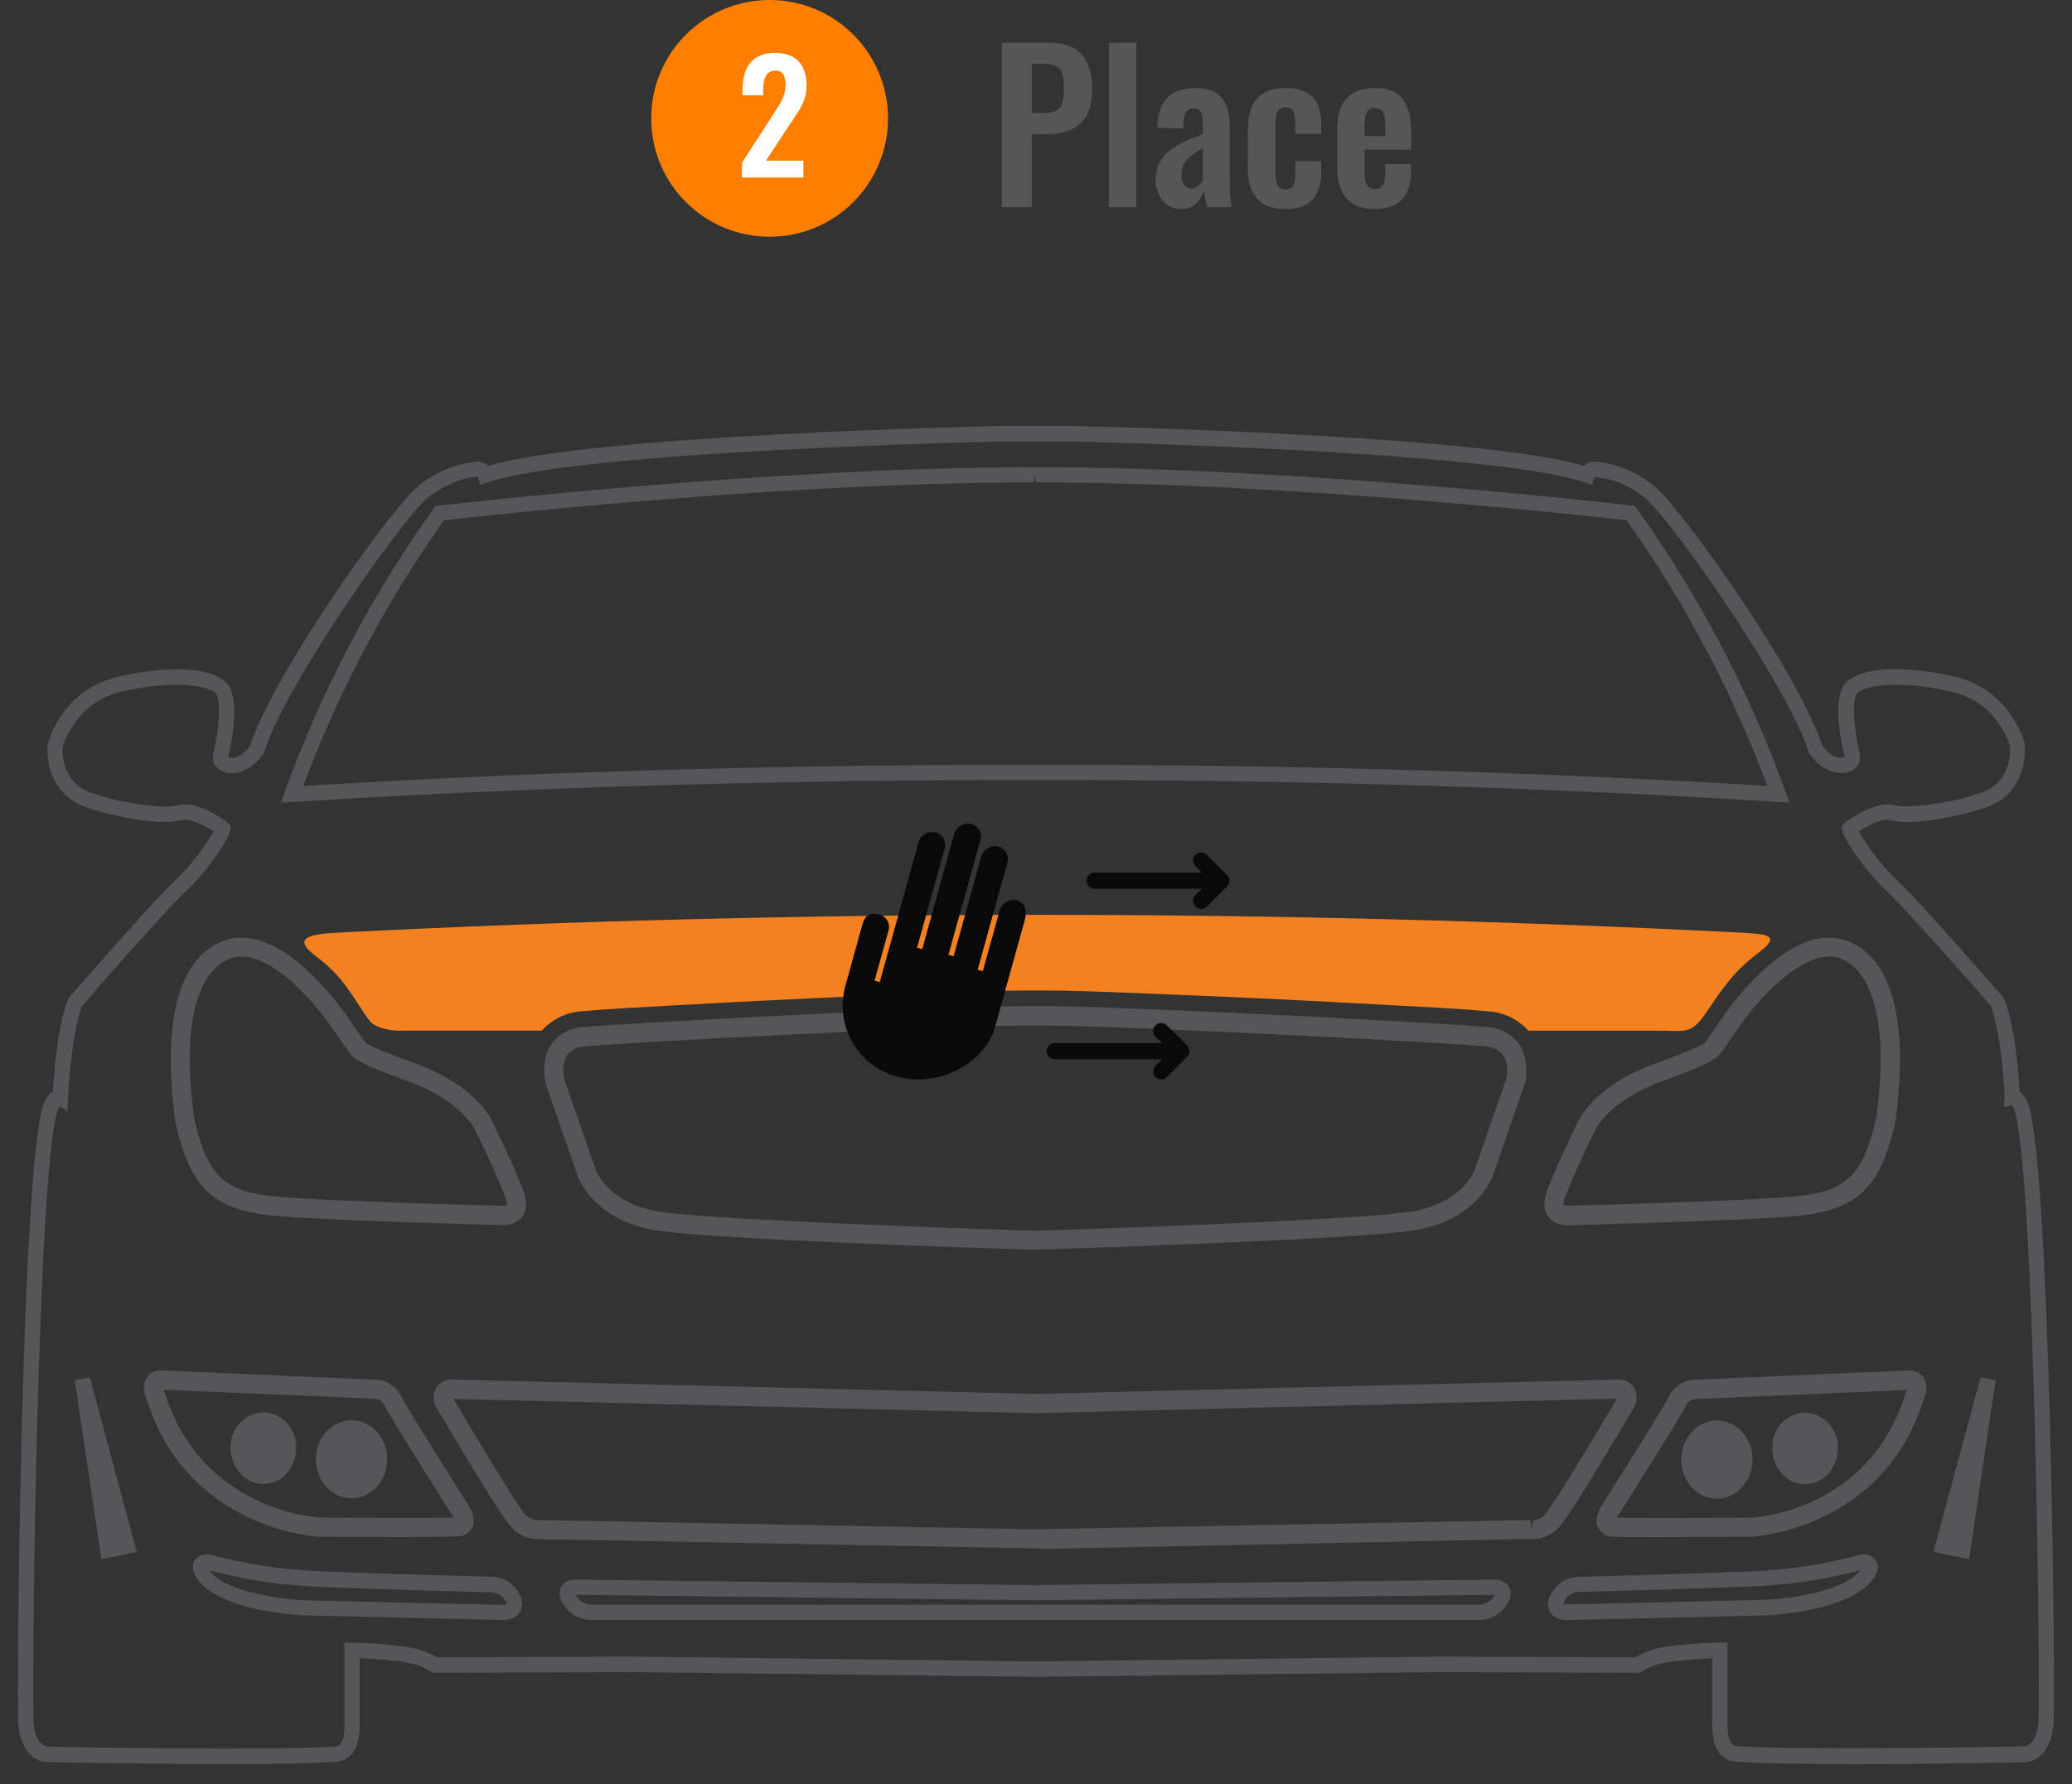 <svg width="245" height="211" viewBox="0 0 245 211" fill="none" xmlns="http://www.w3.org/2000/svg">
<rect x="0" y="0" width="245" height="211" fill="#333333" stroke="none"/>
<circle cx="91" cy="14" r="14" fill="#FF7E00"/>
<path d="M87.738 21V19.236L91.338 13.674C91.602 13.266 91.848 12.876 92.076 12.504C92.316 12.132 92.508 11.748 92.652 11.352C92.808 10.944 92.886 10.5 92.886 10.02C92.886 9.48 92.79 9.066 92.598 8.778C92.406 8.49 92.106 8.346 91.698 8.346C91.314 8.346 91.014 8.454 90.798 8.67C90.582 8.886 90.432 9.168 90.348 9.516C90.276 9.864 90.24 10.248 90.24 10.668V11.28H87.792V10.632C87.792 9.768 87.918 9.012 88.17 8.364C88.434 7.704 88.848 7.188 89.412 6.816C89.976 6.444 90.714 6.258 91.626 6.258C92.874 6.258 93.81 6.594 94.434 7.266C95.058 7.938 95.37 8.874 95.37 10.074C95.37 10.674 95.286 11.22 95.118 11.712C94.95 12.192 94.728 12.654 94.452 13.098C94.176 13.542 93.876 13.998 93.552 14.466L90.564 19.002H94.992V21H87.738Z" fill="white"/>
<path d="M118.464 24.5V5.06H124.176C125.344 5.06 126.288 5.276 127.008 5.708C127.744 6.14 128.28 6.772 128.616 7.604C128.968 8.42 129.144 9.412 129.144 10.58C129.144 11.844 128.928 12.868 128.496 13.652C128.064 14.42 127.456 14.98 126.672 15.332C125.904 15.684 124.992 15.86 123.936 15.86H122.016V24.5H118.464ZM122.016 13.364H123.36C124 13.364 124.496 13.276 124.848 13.1C125.216 12.908 125.464 12.612 125.592 12.212C125.736 11.796 125.808 11.244 125.808 10.556C125.808 9.852 125.752 9.284 125.64 8.852C125.544 8.404 125.32 8.076 124.968 7.868C124.632 7.66 124.096 7.556 123.36 7.556H122.016V13.364ZM131.12 24.5V5.06H134.36V24.5H131.12ZM139.639 24.716C139.015 24.716 138.479 24.556 138.031 24.236C137.583 23.9 137.239 23.484 136.999 22.988C136.759 22.476 136.639 21.948 136.639 21.404C136.639 20.54 136.799 19.812 137.119 19.22C137.439 18.628 137.863 18.132 138.391 17.732C138.919 17.332 139.519 16.988 140.191 16.7C140.863 16.396 141.543 16.124 142.231 15.884V14.684C142.231 14.284 142.199 13.948 142.135 13.676C142.087 13.404 141.983 13.196 141.823 13.052C141.679 12.908 141.447 12.836 141.127 12.836C140.855 12.836 140.631 12.9 140.455 13.028C140.295 13.156 140.175 13.34 140.095 13.58C140.031 13.804 139.991 14.068 139.975 14.372L139.927 15.212L136.831 15.092C136.879 13.492 137.271 12.316 138.007 11.564C138.759 10.796 139.895 10.412 141.415 10.412C142.807 10.412 143.815 10.796 144.439 11.564C145.079 12.332 145.399 13.372 145.399 14.684V21.092C145.399 21.604 145.407 22.068 145.423 22.484C145.455 22.9 145.487 23.276 145.519 23.612C145.567 23.948 145.607 24.244 145.639 24.5H142.711C142.663 24.18 142.599 23.82 142.519 23.42C142.455 23.004 142.407 22.7 142.375 22.508C142.215 23.068 141.911 23.58 141.463 24.044C141.015 24.492 140.407 24.716 139.639 24.716ZM140.839 22.292C141.047 22.292 141.239 22.244 141.415 22.148C141.607 22.036 141.775 21.908 141.919 21.764C142.063 21.62 142.167 21.492 142.231 21.38V17.516C141.879 17.724 141.543 17.932 141.223 18.14C140.919 18.348 140.647 18.58 140.407 18.836C140.183 19.076 140.007 19.34 139.879 19.628C139.767 19.916 139.711 20.252 139.711 20.636C139.711 21.148 139.807 21.556 139.999 21.86C140.207 22.148 140.487 22.292 140.839 22.292ZM151.979 24.716C150.907 24.716 150.043 24.516 149.387 24.116C148.747 23.7 148.275 23.116 147.971 22.364C147.683 21.596 147.539 20.692 147.539 19.652V15.476C147.539 14.404 147.683 13.492 147.971 12.74C148.275 11.988 148.755 11.412 149.411 11.012C150.067 10.612 150.923 10.412 151.979 10.412C152.971 10.412 153.779 10.572 154.403 10.892C155.043 11.196 155.507 11.668 155.795 12.308C156.083 12.932 156.227 13.724 156.227 14.684V15.836H153.155V14.612C153.155 14.132 153.115 13.756 153.035 13.484C152.971 13.196 152.851 12.996 152.675 12.884C152.499 12.756 152.267 12.692 151.979 12.692C151.691 12.692 151.459 12.772 151.283 12.932C151.107 13.076 150.979 13.316 150.899 13.652C150.835 13.988 150.803 14.452 150.803 15.044V20.132C150.803 21.028 150.899 21.636 151.091 21.956C151.283 22.26 151.587 22.412 152.003 22.412C152.323 22.412 152.563 22.34 152.723 22.196C152.899 22.052 153.011 21.844 153.059 21.572C153.123 21.284 153.155 20.94 153.155 20.54V19.052H156.227V20.372C156.227 21.3 156.075 22.092 155.771 22.748C155.483 23.404 155.019 23.9 154.379 24.236C153.755 24.556 152.955 24.716 151.979 24.716ZM162.573 24.716C161.533 24.716 160.685 24.524 160.029 24.14C159.373 23.74 158.885 23.164 158.565 22.412C158.261 21.644 158.109 20.724 158.109 19.652V15.476C158.109 14.372 158.261 13.444 158.565 12.692C158.885 11.94 159.373 11.372 160.029 10.988C160.701 10.604 161.549 10.412 162.573 10.412C163.677 10.412 164.533 10.62 165.141 11.036C165.765 11.452 166.205 12.06 166.461 12.86C166.733 13.644 166.869 14.604 166.869 15.74V17.708H161.349V20.444C161.349 20.892 161.389 21.26 161.469 21.548C161.565 21.836 161.709 22.044 161.901 22.172C162.093 22.3 162.325 22.364 162.597 22.364C162.885 22.364 163.117 22.3 163.293 22.172C163.469 22.028 163.597 21.828 163.677 21.572C163.757 21.3 163.797 20.964 163.797 20.564V19.412H166.845V20.348C166.845 21.756 166.493 22.836 165.789 23.588C165.085 24.34 164.013 24.716 162.573 24.716ZM161.349 16.1H163.797V14.78C163.797 14.3 163.757 13.916 163.677 13.628C163.597 13.324 163.469 13.108 163.293 12.98C163.117 12.836 162.869 12.764 162.549 12.764C162.261 12.764 162.029 12.836 161.853 12.98C161.677 13.124 161.549 13.364 161.469 13.7C161.389 14.036 161.349 14.516 161.349 15.14V16.1Z" fill="#565656"/>
<g opacity="0.6">
<path fill-rule="evenodd" clip-rule="evenodd" d="M218.277 208.619C212.467 208.619 208.147 208.542 205.526 208.386C204.235 208.302 202.447 207.74 202.447 203.982V196.123C200.589 196.183 198.737 196.356 196.901 196.64C195.927 196.807 194.995 197.163 194.157 197.688L193.924 197.843H193.64L170.295 197.759L122.519 198.322L74.743 197.759L51.133 197.843L50.9 197.681C50.062 197.157 49.13 196.801 48.156 196.634C46.292 196.348 44.412 196.175 42.526 196.116V203.994C42.526 206.879 41.552 208.283 39.453 208.399C36.832 208.555 32.539 208.632 26.702 208.632C16.786 208.619 5.681 208.412 5.565 208.412C4.532 208.412 2.459 207.481 2.175 203.969C1.923 200.864 2.511 138.206 5.119 130.709C5.298 130.041 5.701 129.456 6.262 129.053C6.669 121.518 7.979 118.335 8.044 118.2L8.186 117.96C8.606 117.482 18.329 106.272 20.808 104.034C22.541 102.341 24.039 100.422 25.263 98.329C24.41 97.753 22.467 96.764 21.57 96.99C19.407 97.559 14.92 96.99 10.413 95.548C6.055 94.17 5.397 89.978 5.655 87.96C5.752 87.585 7.411 81.654 13.732 80.108C16.072 79.514 18.472 79.195 20.885 79.157C22.77 79.157 25.301 79.416 26.664 80.638C28.517 82.301 27.393 87.754 27.006 89.396C26.961 89.565 27.096 89.623 27.4 89.636C28.355 89.636 29.233 88.698 29.575 88.226C32.235 79.817 46.361 59.83 49.641 57.346C51.599 55.785 53.968 54.83 56.459 54.597C56.938 54.588 57.401 54.767 57.75 55.095C69.94 51.447 116.231 50.425 118.232 50.38H126.761C128.781 50.425 175.066 51.447 187.268 55.089C187.434 54.928 187.63 54.802 187.845 54.718C188.06 54.633 188.29 54.592 188.521 54.597C191.036 54.802 193.435 55.752 195.409 57.327C198.689 59.811 212.809 79.791 215.475 88.206C215.817 88.678 216.689 89.616 217.593 89.616C217.778 89.617 217.962 89.584 218.135 89.519C217.67 87.74 216.541 82.275 218.393 80.619C219.762 79.397 222.267 79.138 224.165 79.138C226.581 79.175 228.983 79.495 231.325 80.089C237.646 81.635 239.305 87.566 239.376 87.85C239.66 89.992 239.002 94.183 234.65 95.554C230.131 96.984 225.612 97.572 223.481 97.003C222.545 96.751 220.666 97.747 219.788 98.342C221.014 100.435 222.515 102.353 224.249 104.047C226.722 106.285 236.458 117.488 236.871 117.967L237.02 118.206C237.078 118.342 238.401 121.537 238.802 129.111C239.315 129.518 239.686 130.077 239.86 130.709C242.443 138.206 243.088 200.87 242.811 203.982C242.527 207.494 240.448 208.425 239.389 208.425C239.299 208.425 228.181 208.652 218.264 208.652L218.277 208.619ZM204.261 194.253V203.956C204.261 206.465 205.023 206.511 205.636 206.543C208.219 206.692 212.473 206.769 218.277 206.769C228.181 206.769 239.273 206.543 239.383 206.536C239.492 206.53 240.803 206.381 241.022 203.762C241.287 200.418 240.603 138.225 238.169 131.24C238.099 131.043 238.013 130.852 237.911 130.67L236.929 130.994L237.033 129.778C236.736 122.941 235.651 119.623 235.412 118.963C234.36 117.766 225.321 107.404 223.055 105.36C220.944 103.42 217.858 99.17 217.812 98.09V97.715L218.084 97.385C218.406 97.022 221.841 94.649 223.972 95.218C224.513 95.331 225.065 95.383 225.618 95.373C228.517 95.253 231.384 94.722 234.134 93.795C238.149 92.501 237.659 88.349 237.639 88.167C237.62 87.986 236.187 83.129 230.931 81.854C225.902 80.625 221.015 80.742 219.633 81.964C218.929 82.611 219.181 86.156 219.853 88.957C219.938 89.216 219.965 89.492 219.933 89.763C219.9 90.035 219.809 90.296 219.665 90.528C219.447 90.822 219.159 91.058 218.828 91.213C218.497 91.369 218.133 91.44 217.767 91.421C215.514 91.421 214.094 89.345 213.939 89.112L213.829 88.873C211.492 81.266 197.391 61.059 194.363 58.769C192.696 57.413 190.661 56.59 188.521 56.408L188.256 57.327L187.384 57.055C176.622 53.323 127.264 52.23 126.767 52.217H118.277C117.799 52.217 68.442 53.316 57.686 57.049L56.782 57.359L56.517 56.408C55.684 56.408 53.418 56.732 50.706 58.763C47.698 61.065 33.572 81.266 31.273 88.879L31.157 89.112C31.002 89.351 29.575 91.427 27.458 91.427C27.071 91.458 26.683 91.392 26.328 91.235C25.973 91.078 25.662 90.835 25.424 90.528C25.274 90.275 25.185 89.99 25.161 89.697C25.138 89.403 25.181 89.108 25.288 88.834C25.934 86.098 26.173 82.611 25.456 81.964C24.101 80.748 19.194 80.625 14.158 81.854C8.87 83.148 7.444 88.239 7.431 88.323C7.418 88.407 6.966 92.559 10.956 93.821C13.702 94.753 16.568 95.286 19.465 95.405C20.019 95.408 20.572 95.345 21.111 95.218C23.255 94.649 26.677 97.022 27.012 97.398L27.264 97.669V98.096C27.219 99.099 24.288 103.316 22.028 105.36C19.768 107.404 10.736 117.773 9.684 119.008C9.445 119.655 8.36 122.999 8.057 129.855L7.96 131.44L7.024 130.839C6.947 130.991 6.88 131.149 6.824 131.311C4.396 138.271 3.705 200.456 3.977 203.8C4.196 206.504 5.571 206.575 5.584 206.575C5.713 206.575 16.811 206.808 26.715 206.808C32.526 206.808 36.774 206.731 39.363 206.582C39.97 206.582 40.725 206.504 40.725 203.994V194.292H41.648C43.916 194.315 46.178 194.495 48.421 194.829C49.561 195.019 50.656 195.42 51.649 196.013L74.73 195.929L122.506 196.491L170.282 195.929L193.369 196.013C194.363 195.422 195.458 195.021 196.597 194.829C198.822 194.49 201.068 194.302 203.318 194.266H204.235L204.261 194.253ZM174.963 191.595C175.492 191.585 176.013 191.465 176.493 191.242C176.973 191.02 177.402 190.699 177.752 190.301C178.778 189.13 178.727 188.296 178.501 187.791C178.333 187.429 177.855 186.821 176.564 186.821L122.396 187.468L68.164 186.821C66.918 186.821 66.453 187.429 66.292 187.791C66.066 188.29 66.014 189.124 67.028 190.301C67.38 190.699 67.811 191.02 68.293 191.243C68.776 191.465 69.299 191.585 69.83 191.595H174.963ZM68.074 188.619C68.17 188.791 68.285 188.952 68.416 189.098C68.785 189.507 69.3 189.754 69.849 189.784H174.963C175.236 189.772 175.505 189.705 175.752 189.587C175.999 189.469 176.22 189.303 176.402 189.098C176.535 188.951 176.652 188.791 176.751 188.619H176.635L122.403 189.266L68.171 188.619H68.035H68.074ZM185.383 191.595C186.255 191.595 207.411 191.084 208.309 191.064C208.722 191.064 218.452 190.799 221.531 186.718C222.054 185.896 222.177 185.191 221.848 184.629C221.686 184.366 221.455 184.153 221.181 184.013C220.906 183.873 220.599 183.81 220.292 183.833L219.917 183.878C215.641 185.041 211.246 185.706 206.818 185.857C199.07 186.168 186.655 186.504 186.552 186.504C185.903 186.53 185.273 186.727 184.724 187.074C184.176 187.421 183.728 187.908 183.427 188.484C183.212 188.805 183.086 189.179 183.063 189.566C183.041 189.952 183.122 190.338 183.298 190.683C183.556 191.103 184.124 191.608 185.383 191.608V191.595ZM184.918 189.751C184.989 189.751 185.151 189.751 185.383 189.751C186.235 189.751 208.051 189.227 208.27 189.221C210.853 189.163 217.883 188.419 220.014 185.696C215.726 186.838 211.323 187.489 206.889 187.636C199.141 187.953 186.7 188.283 186.577 188.283C186.256 188.305 185.946 188.408 185.676 188.584C185.406 188.759 185.185 189.001 185.034 189.286C184.95 189.427 184.893 189.583 184.866 189.745H184.918V189.751ZM59.397 191.595C60.656 191.595 61.23 191.09 61.488 190.657C61.666 190.314 61.748 189.929 61.725 189.543C61.702 189.157 61.576 188.784 61.359 188.464C61.06 187.892 60.617 187.408 60.073 187.061C59.529 186.714 58.904 186.515 58.26 186.485C58.138 186.485 45.703 186.168 37.975 185.838C33.486 185.673 29.031 184.998 24.695 183.826L24.533 183.833C24.226 183.811 23.919 183.874 23.645 184.014C23.37 184.154 23.14 184.367 22.977 184.629C22.667 185.191 22.777 185.922 23.339 186.782C26.373 190.799 36.103 191.058 36.509 191.064C37.413 191.064 58.57 191.595 59.435 191.595H59.397ZM24.785 185.773C26.819 188.471 33.94 189.221 36.509 189.279C36.729 189.279 58.544 189.81 59.39 189.81C59.573 189.82 59.755 189.791 59.926 189.725C59.926 189.725 59.868 189.557 59.745 189.331C59.599 189.045 59.382 188.802 59.113 188.626C58.845 188.45 58.535 188.347 58.215 188.328C58.086 188.328 45.638 188.011 37.897 187.682C33.467 187.514 29.068 186.863 24.778 185.741L24.785 185.773ZM211.595 94.933L211.13 93.64C206.824 81.714 200.9 70.44 193.524 60.134L193.292 59.83L192.911 59.785C192.53 59.746 154.212 55.257 122.538 55.257H122.274C90.599 55.257 52.282 59.785 51.901 59.785L51.52 59.83L51.288 60.134C43.909 70.438 37.984 81.713 33.681 93.64L33.223 94.933L34.592 94.849C71.476 92.534 104.777 92.262 117.386 92.262C119.969 92.262 121.654 92.262 122.467 92.262H122.893H127.413C140.015 92.262 173.316 92.508 210.207 94.849L211.582 94.933H211.595ZM52.495 61.531C45.615 71.24 40.023 81.803 35.857 92.954C72.244 90.716 104.939 90.47 117.386 90.47C119.969 90.47 121.667 90.47 122.28 90.47H122.667C123.371 90.47 125.005 90.47 127.451 90.47C139.918 90.47 172.593 90.716 208.987 92.954C204.816 81.804 199.222 71.242 192.343 61.531C188.204 61.065 152.398 57.055 122.538 57.055L122.274 56.15V57.055C92.414 57.055 56.601 61.065 52.495 61.531Z" fill="#6D6E70"/>
<path fill-rule="evenodd" clip-rule="evenodd" d="M195.739 181.796C193.299 181.796 191.285 181.796 190.729 181.744C190.373 181.751 190.022 181.659 189.714 181.479C189.407 181.298 189.155 181.036 188.986 180.722C188.45 179.668 189.141 178.452 189.361 178.102C192.298 173.465 196.844 166.201 197.321 165.218C197.593 164.63 198.021 164.129 198.559 163.769C199.096 163.41 199.723 163.206 200.369 163.18L225.735 162.08C226.064 162.065 226.391 162.13 226.688 162.271C226.986 162.412 227.244 162.624 227.439 162.889C227.653 163.255 227.772 163.668 227.786 164.092C227.799 164.516 227.707 164.936 227.517 165.315C222.817 180.935 207.238 181.744 207.077 181.75C207.044 181.75 200.549 181.796 195.733 181.796H195.739ZM191.175 179.487C194.184 179.59 207.031 179.487 207.031 179.487C207.574 179.487 221.132 178.717 225.38 164.61C225.412 164.525 225.438 164.448 225.457 164.39L200.42 165.476C200.191 165.493 199.97 165.573 199.783 165.708C199.596 165.843 199.45 166.027 199.361 166.24C198.664 167.656 192.021 178.154 191.265 179.344C191.24 179.37 191.207 179.435 191.175 179.487Z" fill="#6D6E70"/>
<path fill-rule="evenodd" clip-rule="evenodd" d="M185.203 144.888C184.786 144.902 184.371 144.816 183.994 144.637C183.617 144.458 183.287 144.191 183.034 143.859C182.504 143.115 182.459 142.119 182.898 140.903C183.854 138.245 186.462 132.895 186.578 132.675C186.694 132.456 188.515 128.406 195.617 125.826C199.207 124.532 201.234 123.652 201.628 123.284C201.682 123.183 201.749 123.089 201.828 123.005C202.015 122.74 202.473 122.093 203.474 120.599C204.578 118.976 210.376 110.897 216.264 110.897C216.922 110.89 217.576 110.992 218.201 111.201C221.351 112.236 226.303 116.375 224.121 132.637C222.371 140.496 219.66 143.083 212.5 143.801C207.019 144.351 186.21 144.894 185.332 144.92L185.203 144.888ZM203.526 124.467C202.951 125.295 201.776 125.968 196.379 127.934C190.284 130.166 188.631 133.594 188.631 133.626C188.631 133.659 185.952 139.118 185.035 141.66C184.897 141.936 184.845 142.247 184.887 142.552C184.99 142.59 185.099 142.61 185.209 142.611C185.455 142.611 206.851 142.041 212.248 141.498C217.936 140.929 220.247 139.435 221.861 132.197C223.882 117.126 219.46 113.963 217.465 113.303C213.733 112.087 208.387 117.372 205.34 121.861C204.481 123.154 203.978 123.872 203.629 124.318V124.357C203.591 124.391 203.557 124.428 203.526 124.467Z" fill="#6D6E70"/>
<path fill-rule="evenodd" clip-rule="evenodd" d="M122.539 147.811H122.236C118.304 147.688 83.615 146.595 77.3 145.47C70.153 144.176 68.378 139.305 68.307 139.098L64.562 128.251C64.504 128.051 63.846 125.431 65.208 123.452C65.664 122.85 66.248 122.359 66.919 122.014C67.589 121.67 68.328 121.48 69.082 121.46C74.789 120.949 112.429 118.995 121.435 118.995H122.429H123.372C132.411 118.995 170.031 120.936 175.719 121.46C176.473 121.478 177.213 121.666 177.883 122.011C178.554 122.356 179.138 122.849 179.593 123.452C180.987 125.392 180.329 128.044 180.303 128.161L176.506 139.086C176.435 139.293 174.654 144.189 167.513 145.457C161.599 146.505 130.771 147.533 123.669 147.766H122.539V147.811ZM121.442 121.291C112.474 121.291 74.957 123.232 69.288 123.743C68.864 123.739 68.444 123.831 68.06 124.011C67.676 124.191 67.336 124.455 67.067 124.784C66.596 125.65 66.467 126.661 66.706 127.617L70.45 138.368C70.502 138.523 71.922 142.248 77.694 143.251C82.691 144.144 108.09 145.12 122.307 145.56H122.507C136.71 145.12 162.122 144.137 167.119 143.251C172.891 142.223 174.311 138.523 174.369 138.361L178.133 127.533C178.133 127.533 178.508 125.858 177.733 124.778C177.464 124.453 177.126 124.192 176.745 124.013C176.363 123.834 175.947 123.742 175.525 123.743C169.857 123.238 132.372 121.291 123.378 121.291H122.436H121.442Z" fill="#6D6E70"/>
<path fill-rule="evenodd" clip-rule="evenodd" d="M59.61 144.888H59.462C58.629 144.888 37.827 144.326 32.346 143.776C25.179 143.084 22.474 140.496 20.737 132.734C18.542 116.389 23.494 112.23 26.645 111.202C27.259 110.997 27.902 110.894 28.549 110.898C34.437 110.898 40.235 119.009 41.339 120.6L42.74 122.663L43.257 123.355C43.599 123.653 45.62 124.507 49.209 125.813C56.311 128.401 58.19 132.534 58.248 132.702C58.306 132.87 60.953 138.245 61.902 140.904C62.341 142.12 62.296 143.116 61.773 143.86C61.518 144.19 61.188 144.456 60.811 144.634C60.434 144.813 60.02 144.9 59.604 144.888H59.61ZM28.549 113.136C28.142 113.133 27.737 113.194 27.348 113.317C25.353 113.964 20.931 117.139 22.965 132.307C24.566 139.423 26.838 140.943 32.565 141.512C37.962 142.055 59.358 142.611 59.571 142.618L59.61 143.756V142.624C59.722 142.627 59.833 142.603 59.933 142.553C59.933 142.553 60.017 142.32 59.778 141.667C58.868 139.131 56.233 133.724 56.201 133.672C56.169 133.621 54.523 130.179 48.454 127.948C43.056 126.007 41.881 125.309 41.416 124.63C41.352 124.559 41.294 124.481 41.223 124.39V124.352C40.881 123.912 40.371 123.161 39.505 121.894C36.736 117.857 32.236 113.136 28.549 113.136Z" fill="#6D6E70"/>
<path fill-rule="evenodd" clip-rule="evenodd" d="M49.067 181.796C44.251 181.796 37.756 181.751 37.756 181.751C37.562 181.751 21.983 180.936 17.264 165.237C17.085 164.868 17.001 164.461 17.018 164.051C17.035 163.641 17.152 163.242 17.361 162.889C17.545 162.632 17.79 162.423 18.074 162.282C18.358 162.141 18.671 162.072 18.988 162.081L44.49 163.18C45.126 163.217 45.74 163.425 46.266 163.784C46.793 164.143 47.212 164.639 47.479 165.218C47.957 166.201 52.502 173.465 55.44 178.109C55.659 178.452 56.35 179.668 55.814 180.696C55.645 181.011 55.394 181.273 55.086 181.453C54.778 181.633 54.427 181.725 54.071 181.718C53.516 181.718 51.488 181.77 49.061 181.77L49.067 181.796ZM37.814 179.48C37.937 179.48 51.004 179.565 53.625 179.48C53.601 179.425 53.573 179.37 53.541 179.319C52.78 178.116 46.136 167.611 45.452 166.195C45.36 165.989 45.215 165.81 45.033 165.677C44.85 165.545 44.636 165.462 44.412 165.438L19.369 164.364C19.385 164.415 19.404 164.465 19.427 164.513C23.688 178.75 37.672 179.474 37.814 179.48Z" fill="#6D6E70"/>
<path fill-rule="evenodd" clip-rule="evenodd" d="M123.669 183.187L122.248 183.122L63.748 182.035C63.07 182.046 62.398 181.899 61.786 181.605C61.174 181.311 60.639 180.878 60.223 180.341C58.829 178.711 52.237 167.54 51.488 166.272L51.372 165.988C51.275 165.644 51.255 165.283 51.313 164.931C51.371 164.579 51.505 164.244 51.708 163.95C51.916 163.688 52.185 163.479 52.49 163.342C52.796 163.205 53.13 163.143 53.464 163.161L122.429 164.862L191.252 163.161C191.6 163.134 191.949 163.191 192.269 163.329C192.589 163.466 192.872 163.679 193.092 163.95C193.293 164.244 193.428 164.579 193.487 164.931C193.546 165.283 193.528 165.643 193.434 165.988L193.312 166.272C192.569 167.566 185.971 178.711 184.576 180.341C184.19 180.851 183.695 181.27 183.128 181.566C182.561 181.862 181.936 182.029 181.297 182.055L180.787 182.009L123.669 183.187ZM181.019 179.771L181.09 180.916L181.303 179.797C181.615 179.765 181.915 179.665 182.185 179.506C182.455 179.346 182.687 179.13 182.865 178.872C183.802 177.773 188.302 170.334 191.207 165.412L122.429 167.145L53.619 165.451C56.524 170.373 61.005 177.792 61.934 178.885C62.115 179.143 62.348 179.359 62.618 179.518C62.889 179.678 63.191 179.777 63.503 179.81L63.639 179.778H63.794L122.41 180.871L181.019 179.771Z" fill="#6D6E70"/>
<path fill-rule="evenodd" clip-rule="evenodd" d="M232.83 184.403L228.62 183.549L234.192 162.883L235.967 163.251L232.83 184.403Z" fill="#6D6E70"/>
<path fill-rule="evenodd" clip-rule="evenodd" d="M11.982 184.409L8.845 163.251L10.614 162.883L16.179 183.549L11.982 184.409Z" fill="#6D6E70"/>
<path fill-rule="evenodd" clip-rule="evenodd" d="M203.009 167.999C205.333 167.999 207.225 170.069 207.225 172.63C207.225 175.192 205.333 177.255 203.009 177.255C200.685 177.255 198.8 175.179 198.8 172.63C198.8 170.082 200.679 167.999 203.009 167.999Z" fill="#6D6E70"/>
<path fill-rule="evenodd" clip-rule="evenodd" d="M31.145 167.016C32.22 167.064 33.232 167.539 33.958 168.334C34.685 169.13 35.066 170.182 35.019 171.259C35.019 173.6 33.288 175.508 31.145 175.508C29.002 175.508 27.271 173.568 27.271 171.259C27.226 170.182 27.608 169.131 28.334 168.336C29.06 167.541 30.07 167.066 31.145 167.016Z" fill="#6D6E70"/>
<path fill-rule="evenodd" clip-rule="evenodd" d="M213.435 167.055C214.509 167.103 215.52 167.577 216.246 168.371C216.972 169.165 217.355 170.215 217.309 171.291C217.309 173.639 215.579 175.548 213.435 175.548C211.292 175.548 209.562 173.639 209.562 171.291C209.538 170.758 209.62 170.226 209.802 169.725C209.984 169.223 210.263 168.763 210.622 168.369C210.982 167.976 211.416 167.657 211.898 167.432C212.381 167.206 212.903 167.078 213.435 167.055Z" fill="#6D6E70"/>
<path fill-rule="evenodd" clip-rule="evenodd" d="M41.565 167.967C43.896 167.967 45.781 170.037 45.781 172.585C45.781 175.134 43.896 177.21 41.565 177.21C39.234 177.21 37.355 175.14 37.355 172.585C37.355 170.03 39.241 167.967 41.565 167.967Z" fill="#6D6E70"/>
</g>
<path fill-rule="evenodd" clip-rule="evenodd" d="M37.388 113.123C40.222 115.251 41.126 116.952 42.888 119.545C43.146 119.981 43.438 120.397 43.76 120.787C44.193 121.382 45.697 121.99 47.866 121.893H64.058C65.31 120.511 67.059 119.683 68.92 119.591C72.264 119.293 75.679 119.132 79.037 118.944C84.61 118.625 90.184 118.336 95.758 118.077C100.824 117.831 105.897 117.616 110.975 117.43C114.442 117.295 117.961 117.146 121.434 117.146H122.409H123.352C126.825 117.146 130.344 117.295 133.817 117.43C138.886 117.624 143.954 117.857 149.022 118.077C154.617 118.349 160.195 118.64 165.756 118.95C169.107 119.138 172.522 119.3 175.867 119.597C176.787 119.642 177.69 119.868 178.524 120.263C179.357 120.658 180.104 121.215 180.722 121.9H195.946C199.509 121.9 199.948 122.411 201.892 119.545C203.615 117.016 204.971 114.914 207.831 112.76C210.691 110.606 209.161 110.471 205.468 110.283C150.443 107.505 95.312 107.505 40.286 110.283C36.664 110.458 34.36 110.846 37.388 113.123Z" fill="#F48120"/>
<path d="M101.972 109.337C102.335 108.035 103.088 107.965 103.944 108.157C104.797 108.352 105.298 109.193 105.064 110.039L103.406 116.004L104.026 116.144L108.614 99.625C108.846 98.781 109.73 98.253 110.583 98.446C111.435 98.641 111.937 99.481 111.705 100.325L108.433 112.102L109.051 112.242L112.832 98.631C113.066 97.787 113.95 97.258 114.804 97.451C115.658 97.645 116.16 98.487 115.924 99.332L112.142 112.943L112.761 113.082L116.031 101.307C116.265 100.463 117.148 99.935 118.001 100.128C118.855 100.323 119.357 101.162 119.122 102.007L115.597 114.701L116.216 114.843L118.211 107.654C118.446 106.808 119.327 106.28 120.181 106.475C121.036 106.668 121.537 107.51 121.174 108.814L117.65 121.509C116.541 125.491 111.428 128.55 106.476 127.428C101.526 126.304 98.617 121.425 99.976 116.525L101.972 109.337Z" fill="#090909"/>
<path d="M128.482 104.163C128.482 103.638 128.911 103.208 129.435 103.208H142.115L141.357 102.452C140.982 102.079 140.982 101.477 141.357 101.104C141.544 100.919 141.785 100.823 142.028 100.823C142.271 100.823 142.514 100.919 142.7 101.104L145.081 103.49C145.457 103.861 145.457 104.463 145.081 104.836L142.7 107.218C142.328 107.595 141.729 107.595 141.357 107.218C140.982 106.847 140.982 106.246 141.357 105.875L142.115 105.117H129.435C128.911 105.117 128.482 104.688 128.482 104.163Z" fill="#090909"/>
<path d="M123.764 124.325C123.764 123.8 124.192 123.371 124.716 123.371H137.395L136.638 122.614C136.263 122.241 136.263 121.639 136.638 121.266C136.824 121.081 137.066 120.985 137.308 120.985C137.552 120.985 137.795 121.081 137.98 121.266L140.361 123.652C140.737 124.023 140.737 124.625 140.361 124.998L137.98 127.38C137.608 127.757 137.01 127.757 136.638 127.38C136.263 127.009 136.263 126.408 136.638 126.037L137.396 125.279H124.716C124.191 125.279 123.764 124.85 123.764 124.325Z" fill="#090909"/>
</svg>
